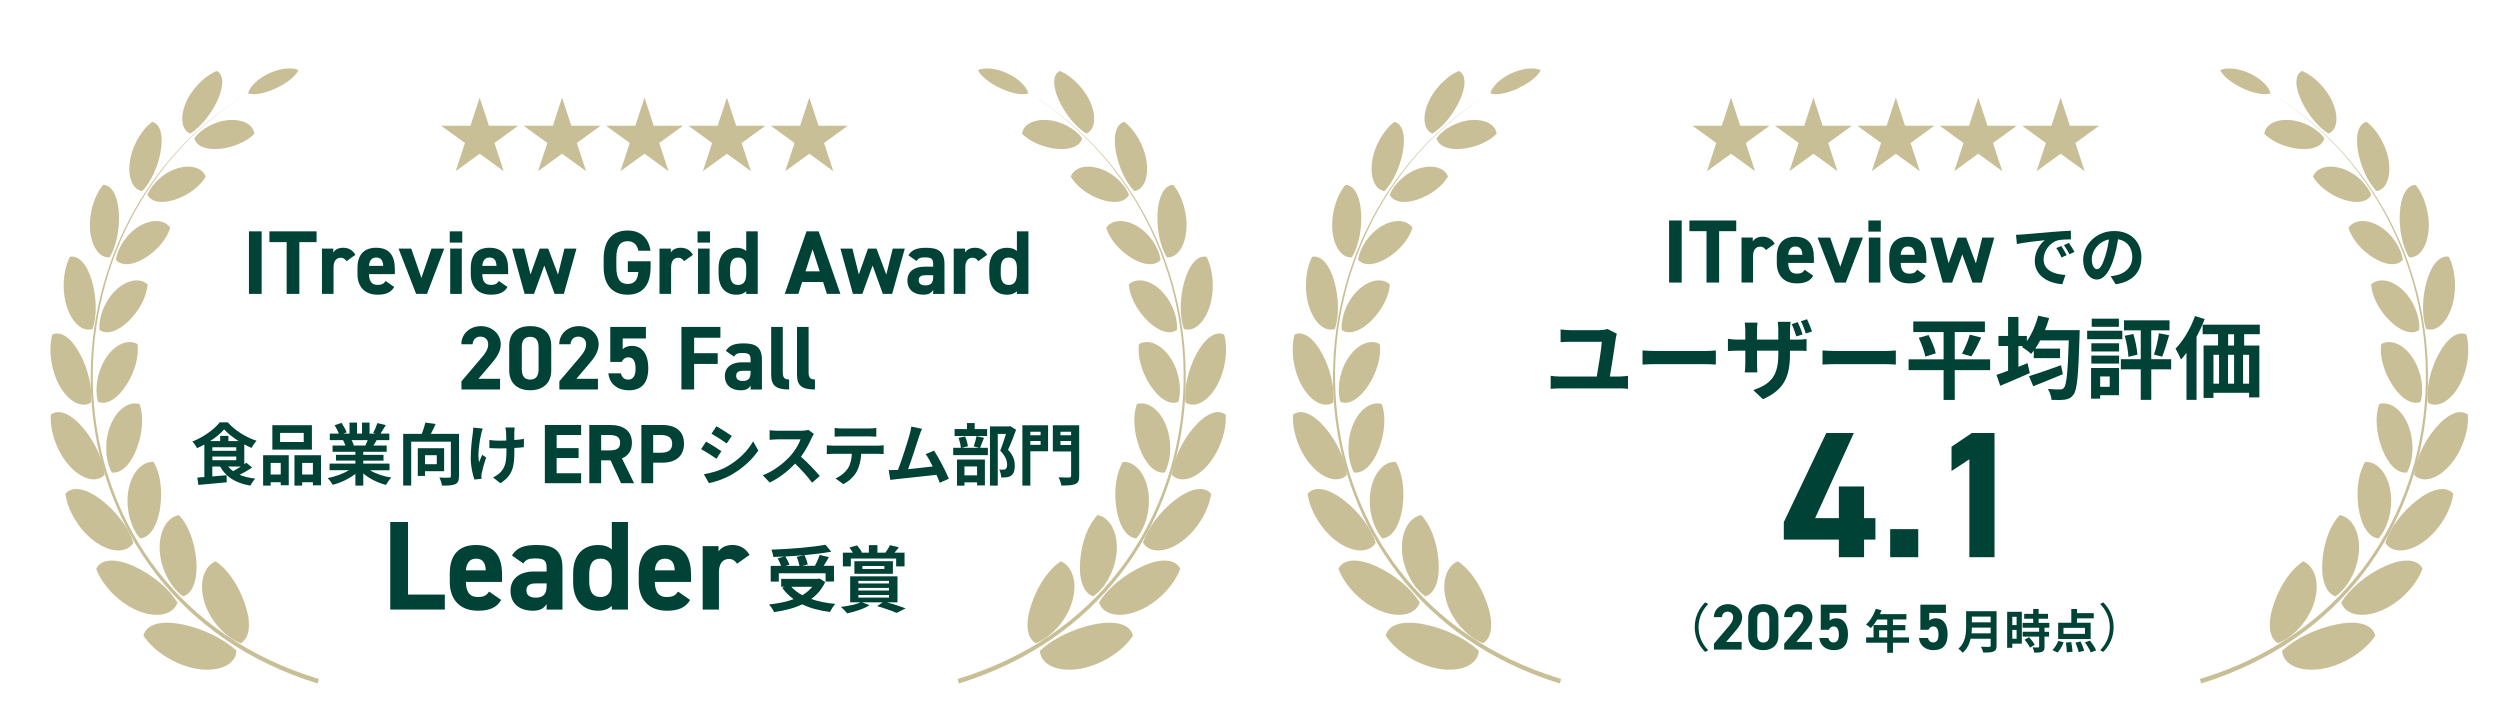<?xml version="1.0" encoding="UTF-8"?> <svg xmlns="http://www.w3.org/2000/svg" id="_レイヤー_1" data-name="レイヤー_1" version="1.1" viewBox="0 0 1000 291.01"><defs><style> .st0 { fill: #004336; } .st1 { fill: #c9bf97; } </style></defs><g><g><path class="st1" d="M81.48,239.84c1.98,7.88,8.47,15.08,14.86,17.46,3.96-2.43,4.09-8.89,1.48-16.22-2.62-7.33-6.91-13.54-11.58-16.55-4.09,1.66-6.74,7.43-4.76,15.31Z"></path><path class="st1" d="M63.85,219.24c.06,7.73,4.26,15.76,9.43,19.32,4.14-1.39,5.87-7.3,5.21-14.64-.65-7.34-3.22-14.06-6.89-17.88-4.14.66-7.81,5.46-7.75,13.19Z"></path><path class="st1" d="M51.5,195.37c-1.55,7.2.6,15.55,4.54,19.99,4.12-.36,7.06-5.43,8.05-12.4.99-6.96,0-13.82-2.67-18.19-4-.3-8.38,3.4-9.92,10.61Z"></path><path class="st1" d="M44.5,169.38c-2.86,6.38-2.55,14.61.18,19.61,3.91.59,7.72-3.44,10.07-9.72,2.35-6.27,2.76-12.94,1.1-17.64-3.69-1.16-8.49,1.36-11.36,7.74Z"></path><path class="st1" d="M42.91,142.41c-3.9,5.34-5.22,13.08-3.67,18.35,3.53,1.44,7.9-1.44,11.33-6.79,3.43-5.34,5.1-11.53,4.44-16.33-3.24-1.91-8.21-.57-12.11,4.77Z"></path><path class="st1" d="M46.8,115.62c-4.69,4.15-7.43,11.08-7.02,16.36,3.01,2.14,7.66.46,11.91-3.79,4.25-4.25,7.03-9.72,7.36-14.4-2.65-2.51-7.56-2.32-12.25,1.83Z"></path><path class="st1" d="M56.25,90.16c-5.24,2.87-9.21,8.74-9.91,13.77,2.37,2.69,7.03,2.17,11.87-.87,4.84-3.04,8.58-7.61,9.88-11.95-1.95-2.94-6.6-3.81-11.84-.94Z"></path><path class="st1" d="M71.33,67.22c-5.58,1.56-10.6,6.17-12.35,10.72,1.62,3.05,6.08,3.62,11.29,1.83,5.21-1.79,9.78-5.3,12.02-9.12-1.17-3.19-5.37-4.99-10.95-3.43Z"></path><path class="st1" d="M92.09,47.97c-5.73.26-11.61,3.48-14.36,7.35.79,3.21,4.84,4.75,10.24,4.21,5.39-.54,10.65-2.87,13.78-5.99-.31-3.25-3.92-5.82-9.65-5.56Z"></path></g><g><path class="st1" d="M72.96,249.76c8.26,1.7,16.46,5.7,21.65,10.52-.18,4.78-5.6,8.46-14.62,7.43-9.01-1.03-18.35-6.94-22.62-13.44,1.17-4.76,7.33-6.2,15.59-4.5Z"></path><path class="st1" d="M53.8,226.6c7.19,3.32,13.71,8.78,17.19,14.34-1.32,4.36-7.05,6.58-14.95,3.71-7.9-2.87-15.07-10.27-17.57-17.18,2.12-4.16,8.14-4.19,15.33-.87Z"></path><path class="st1" d="M40.6,200.03c6,4.64,10.85,11.14,12.79,17.03-2.2,3.74-7.94,4.52-14.59.15-6.65-4.36-11.74-12.74-12.66-19.68,2.83-3.4,8.46-2.15,14.46,2.5Z"></path><path class="st1" d="M33.37,171.32c4.7,5.63,7.91,12.76,8.48,18.65-2.83,2.97-8.32,2.4-13.62-3.11-5.3-5.51-8.39-14.38-7.91-21.01,3.31-2.54,8.36-.16,13.05,5.47Z"></path><path class="st1" d="M32.11,141.76c3.31,6.29,4.93,13.66,4.28,19.27-3.24,2.12-8.24.34-12.11-5.95-3.87-6.3-5.05-15.21-3.35-21.28,3.58-1.64,7.86,1.67,11.17,7.96Z"></path><path class="st1" d="M36.84,112.62c1.87,6.62,1.93,13.87.22,18.95-3.44,1.24-7.74-1.55-10.12-8.28-2.38-6.73-1.75-15.28,1.02-20.57,3.66-.75,7.02,3.28,8.89,9.9Z"></path><path class="st1" d="M47.55,85.15c.38,6.61-1.05,13.42-3.68,17.78-3.45.38-6.89-3.21-7.74-10.01-.85-6.81,1.47-14.64,5.15-18.98,3.58.1,5.88,4.6,6.27,11.21Z"></path><path class="st1" d="M64.26,60.6c-1.12,6.28-3.97,12.35-7.38,15.84-3.3-.42-5.73-4.55-5.03-11.1.7-6.55,4.6-13.34,9.03-16.61,3.34.87,4.5,5.59,3.38,11.87Z"></path><path class="st1" d="M86.97,40.22c-2.62,5.64-6.81,10.7-10.87,13.21-3.01-1.13-4.31-5.54-2.08-11.5,2.24-5.96,7.59-11.46,12.64-13.56,2.98,1.54,2.92,6.21.3,11.85Z"></path></g><path class="st1" d="M127.05,273.4C14.39,238.62,8.46,92.67,98.91,37.32,9.84,92.53,15.08,237.57,127.52,271.59c-.19.72-.28,1.09-.47,1.81Z"></path><path class="st1" d="M110.25,35.37c4.43-2.04,7.98-4.83,9.14-7.3-2.37-1.21-7.07-.9-11.74,1.25-4.66,2.15-7.81,5.46-8.42,8.03,2.44.83,6.6.07,11.02-1.97Z"></path></g><g><g><path class="st1" d="M429.1,239.84c-1.98,7.88-8.47,15.08-14.86,17.46-3.96-2.43-4.09-8.89-1.48-16.22s6.91-13.54,11.58-16.55c4.09,1.66,6.74,7.43,4.76,15.31Z"></path><path class="st1" d="M446.73,219.24c-.06,7.73-4.26,15.76-9.43,19.32-4.14-1.39-5.87-7.3-5.21-14.64.65-7.34,3.22-14.06,6.89-17.88,4.14.66,7.81,5.46,7.75,13.19Z"></path><path class="st1" d="M459.08,195.37c1.55,7.2-.6,15.55-4.54,19.99-4.12-.36-7.06-5.43-8.05-12.4-.99-6.96,0-13.82,2.67-18.19,4-.3,8.38,3.4,9.92,10.61Z"></path><path class="st1" d="M466.08,169.38c2.86,6.38,2.55,14.61-.18,19.61-3.91.59-7.72-3.44-10.07-9.72-2.35-6.27-2.76-12.94-1.1-17.64,3.69-1.16,8.49,1.36,11.36,7.74Z"></path><path class="st1" d="M467.67,142.41c3.9,5.34,5.22,13.08,3.67,18.35-3.53,1.44-7.9-1.44-11.33-6.79-3.43-5.34-5.1-11.53-4.44-16.33,3.24-1.91,8.21-.57,12.11,4.77Z"></path><path class="st1" d="M463.77,115.62c4.69,4.15,7.43,11.08,7.02,16.36-3.01,2.14-7.66.46-11.91-3.79-4.25-4.25-7.03-9.72-7.36-14.4,2.65-2.51,7.56-2.32,12.25,1.83Z"></path><path class="st1" d="M454.33,90.16c5.24,2.87,9.21,8.74,9.91,13.77-2.37,2.69-7.03,2.17-11.87-.87-4.84-3.04-8.58-7.61-9.88-11.95,1.95-2.94,6.6-3.81,11.84-.94Z"></path><path class="st1" d="M439.25,67.22c5.58,1.56,10.6,6.17,12.35,10.72-1.62,3.05-6.08,3.62-11.29,1.83-5.21-1.79-9.78-5.3-12.02-9.12,1.17-3.19,5.37-4.99,10.95-3.43Z"></path><path class="st1" d="M418.49,47.97c5.73.26,11.61,3.48,14.36,7.35-.79,3.21-4.84,4.75-10.24,4.21-5.39-.54-10.65-2.87-13.78-5.99.31-3.25,3.92-5.82,9.65-5.56Z"></path></g><g><path class="st1" d="M437.62,249.76c-8.26,1.7-16.46,5.7-21.65,10.52.18,4.78,5.6,8.46,14.62,7.43,9.01-1.03,18.35-6.94,22.62-13.44-1.17-4.76-7.33-6.2-15.59-4.5Z"></path><path class="st1" d="M456.78,226.6c-7.19,3.32-13.71,8.78-17.19,14.34,1.32,4.36,7.05,6.58,14.95,3.71,7.9-2.87,15.07-10.27,17.57-17.18-2.12-4.16-8.14-4.19-15.33-.87Z"></path><path class="st1" d="M469.98,200.03c-6,4.64-10.85,11.14-12.79,17.03,2.2,3.74,7.94,4.52,14.59.15,6.65-4.36,11.74-12.74,12.66-19.68-2.83-3.4-8.46-2.15-14.46,2.5Z"></path><path class="st1" d="M477.21,171.32c-4.7,5.63-7.91,12.76-8.48,18.65,2.83,2.97,8.32,2.4,13.62-3.11,5.3-5.51,8.39-14.38,7.91-21.01-3.31-2.54-8.36-.16-13.05,5.47Z"></path><path class="st1" d="M478.47,141.76c-3.31,6.29-4.93,13.66-4.28,19.27,3.24,2.12,8.24.34,12.11-5.95,3.87-6.3,5.05-15.21,3.35-21.28-3.58-1.64-7.86,1.67-11.17,7.96Z"></path><path class="st1" d="M473.74,112.62c-1.87,6.62-1.93,13.87-.22,18.95,3.44,1.24,7.74-1.55,10.12-8.28,2.38-6.73,1.75-15.28-1.02-20.57-3.66-.75-7.02,3.28-8.89,9.9Z"></path><path class="st1" d="M463.03,85.15c-.38,6.61,1.05,13.42,3.68,17.78,3.45.38,6.89-3.21,7.74-10.01.85-6.81-1.47-14.64-5.15-18.98-3.58.1-5.88,4.6-6.27,11.21Z"></path><path class="st1" d="M446.32,60.6c1.12,6.28,3.97,12.35,7.38,15.84,3.3-.42,5.73-4.55,5.03-11.1-.7-6.55-4.6-13.34-9.03-16.61-3.34.87-4.5,5.59-3.38,11.87Z"></path><path class="st1" d="M423.61,40.22c2.62,5.64,6.81,10.7,10.87,13.21,3.01-1.13,4.31-5.54,2.08-11.5-2.24-5.96-7.59-11.46-12.64-13.56-2.98,1.54-2.92,6.21-.3,11.85Z"></path></g><path class="st1" d="M383.53,273.4c112.66-34.79,118.6-180.73,28.14-236.09,89.06,55.21,83.83,200.25-28.61,234.28.19.72.28,1.09.47,1.81Z"></path><path class="st1" d="M400.33,35.37c-4.43-2.04-7.98-4.83-9.14-7.3,2.37-1.21,7.07-.9,11.74,1.25,4.66,2.15,7.81,5.46,8.42,8.03-2.44.83-6.6.07-11.02-1.97Z"></path></g><g><path class="st0" d="M104.66,117.56h-5.08v-25.02h5.08v25.02Z"></path><path class="st0" d="M126.63,92.54v4.31h-6.89v20.7h-5.08v-20.7h-6.89v-4.31h18.85Z"></path><path class="st0" d="M138.6,104.47c-.47-.69-1.12-1.38-2.28-1.38-1.74,0-2.9,1.27-2.9,3.81v10.66h-4.64v-18.13h4.53v1.52c.62-.91,1.81-1.85,3.95-1.85s3.81.94,4.89,2.83l-3.55,2.54Z"></path><path class="st0" d="M157.67,114.8c-1.27,2.21-3.37,3.08-6.63,3.08-5.44,0-8.05-3.52-8.05-8.19v-2.47c0-5.47,2.76-8.12,7.47-8.12,5.11,0,7.47,2.97,7.47,8.48v2.07h-10.33c.04,2.5.83,4.31,3.41,4.31,1.92,0,2.54-.58,3.23-1.56l3.44,2.39ZM147.59,106.35h5.69c-.11-2.36-1.05-3.34-2.79-3.34-1.85,0-2.72,1.27-2.9,3.34Z"></path><path class="st0" d="M177.69,99.43l-6.89,18.13h-4.35l-7.03-18.13h5.08l4.06,11.75,4.02-11.75h5.11Z"></path><path class="st0" d="M179.9,92.54h5v4.5h-5v-4.5ZM180.08,99.43h4.64v18.13h-4.64v-18.13Z"></path><path class="st0" d="M202.99,114.8c-1.27,2.21-3.37,3.08-6.63,3.08-5.44,0-8.05-3.52-8.05-8.19v-2.47c0-5.47,2.76-8.12,7.47-8.12,5.11,0,7.47,2.97,7.47,8.48v2.07h-10.33c.04,2.5.83,4.31,3.41,4.31,1.92,0,2.54-.58,3.23-1.56l3.44,2.39ZM192.91,106.35h5.69c-.11-2.36-1.05-3.34-2.79-3.34-1.85,0-2.72,1.27-2.9,3.34Z"></path><path class="st0" d="M213.62,117.56h-3.77l-5-18.13h4.79l2.57,10.37,3.66-10.37h3.41l3.92,10.41,2.57-10.41h4.82l-5.04,18.13h-3.73l-4.1-11.35-4.1,11.35Z"></path><path class="st0" d="M260.24,104.54v2.28c0,7.65-3.55,11.06-9.21,11.06s-9.57-3.41-9.57-11.06v-3.19c0-8.08,3.95-11.42,9.57-11.42,5.26,0,8.41,2.97,9.17,8.08h-4.86c-.44-2.28-1.78-3.81-4.31-3.81-2.94,0-4.5,1.99-4.5,6.78v3.55c0,4.79,1.56,6.78,4.5,6.78s4.02-1.78,4.31-4.79h-4.21v-4.28h9.1Z"></path><path class="st0" d="M273.62,104.47c-.47-.69-1.12-1.38-2.28-1.38-1.74,0-2.9,1.27-2.9,3.81v10.66h-4.64v-18.13h4.53v1.52c.62-.91,1.81-1.85,3.95-1.85s3.81.94,4.89,2.83l-3.55,2.54Z"></path><path class="st0" d="M279.02,92.54h5v4.5h-5v-4.5ZM279.21,99.43h4.64v18.13h-4.64v-18.13Z"></path><path class="st0" d="M298.49,92.54h4.6v25.02h-4.6v-1.05c-.94.87-2.17,1.38-3.88,1.38-4.75,0-7.18-3.37-7.18-8.19v-2.47c0-5.29,2.86-8.12,7.18-8.12,1.56,0,2.86.4,3.88,1.27v-7.83ZM298.49,109.4v-2.28c0-2.65-1.05-4.1-3.23-4.1-2.28,0-3.23,1.6-3.23,4.5v1.89c0,2.61.73,4.57,3.23,4.57s3.23-1.96,3.23-4.57Z"></path><path class="st0" d="M313.9,117.56l8.7-25.02h4.86l8.7,25.02h-5.4l-1.52-4.75h-8.38l-1.52,4.75h-5.44ZM322.21,108.53h5.66l-2.83-8.81-2.83,8.81Z"></path><path class="st0" d="M344.94,117.56h-3.77l-5-18.13h4.79l2.57,10.37,3.66-10.37h3.41l3.92,10.41,2.57-10.41h4.82l-5.04,18.13h-3.73l-4.1-11.35-4.1,11.35Z"></path><path class="st0" d="M369.67,106.68h3.59v-1.05c0-2.03-.62-2.68-3.23-2.68-1.78,0-2.65.25-3.41,1.45l-3.26-2.28c1.34-2.21,3.37-3.01,7.11-3.01,4.68,0,7.32,1.38,7.32,6.56v11.89h-4.53v-1.6c-.72,1.23-1.81,1.92-3.92,1.92-3.77,0-6.38-1.99-6.38-5.69s2.9-5.51,6.71-5.51ZM373.26,110.09h-3.04c-1.89,0-2.72.62-2.72,2.03s1.05,2.03,2.65,2.03c2.1,0,3.12-.91,3.12-3.37v-.69Z"></path><path class="st0" d="M391.31,104.47c-.47-.69-1.12-1.38-2.28-1.38-1.74,0-2.9,1.27-2.9,3.81v10.66h-4.64v-18.13h4.53v1.52c.62-.91,1.81-1.85,3.95-1.85s3.81.94,4.89,2.83l-3.55,2.54Z"></path><path class="st0" d="M406.76,92.54h4.6v25.02h-4.6v-1.05c-.94.87-2.18,1.38-3.88,1.38-4.75,0-7.18-3.37-7.18-8.19v-2.47c0-5.29,2.86-8.12,7.18-8.12,1.56,0,2.86.4,3.88,1.27v-7.83ZM406.76,109.4v-2.28c0-2.65-1.05-4.1-3.23-4.1-2.28,0-3.23,1.6-3.23,4.5v1.89c0,2.61.73,4.57,3.23,4.57s3.23-1.96,3.23-4.57Z"></path><path class="st0" d="M200.02,155.79h-15.44v-3.26l8.38-9.86c1.56-1.81,2.32-3.33,2.32-4.97,0-2.03-1.49-3.05-3.12-3.05s-2.97,1.05-3.12,3.05h-4.5c0-4.31,3.55-7.25,7.87-7.25s7.9,3.12,7.9,7.25c0,3.3-2.18,5.87-3.77,7.76l-5.15,6.05h8.63v4.28Z"></path><path class="st0" d="M220.5,148.14c0,5.62-3.92,7.98-8.41,7.98s-8.41-2.36-8.41-7.98v-9.72c0-5.87,3.92-7.98,8.41-7.98s8.41,2.1,8.41,7.94v9.75ZM212.09,134.73c-2.28,0-3.37,1.45-3.37,4.13v8.85c0,2.68,1.09,4.13,3.37,4.13s3.34-1.45,3.34-4.13v-8.85c0-2.68-1.09-4.13-3.34-4.13Z"></path><path class="st0" d="M239.18,155.79h-15.44v-3.26l8.38-9.86c1.56-1.81,2.32-3.33,2.32-4.97,0-2.03-1.49-3.05-3.12-3.05s-2.97,1.05-3.12,3.05h-4.5c0-4.31,3.55-7.25,7.87-7.25s7.9,3.12,7.9,7.25c0,3.3-2.18,5.87-3.77,7.76l-5.15,6.05h8.63v4.28Z"></path><path class="st0" d="M248.68,144.77h-4.57v-13.99h14.25v4.6h-9.28v4.28c.69-.65,1.81-1.31,3.7-1.31,3.84,0,6.53,2.94,6.53,8.92s-2.68,8.85-7.83,8.85c-4.21,0-7.72-2.36-8.12-6.78h5c.4,1.6,1.34,2.5,2.97,2.5,1.81,0,2.9-1.38,2.9-4.31s-.87-4.6-2.9-4.6c-1.31,0-2.1.73-2.65,1.85Z"></path><path class="st0" d="M288.16,130.78v4.31h-10.51v6.2h9.43v4.28h-9.43v10.22h-5.08v-25.02h15.59Z"></path><path class="st0" d="M296.65,144.92h3.59v-1.05c0-2.03-.62-2.68-3.23-2.68-1.78,0-2.65.25-3.41,1.45l-3.26-2.28c1.34-2.21,3.37-3.01,7.11-3.01,4.68,0,7.32,1.38,7.32,6.56v11.89h-4.53v-1.6c-.73,1.23-1.81,1.92-3.92,1.92-3.77,0-6.38-1.99-6.38-5.69s2.9-5.51,6.71-5.51ZM300.24,148.32h-3.05c-1.88,0-2.72.62-2.72,2.03s1.05,2.03,2.65,2.03c2.1,0,3.12-.91,3.12-3.37v-.69Z"></path><path class="st0" d="M308.47,130.78h4.64v18.16c0,1.96.58,2.86,2.54,2.86v3.99c-4.89,0-7.18-1.27-7.18-5.8v-19.22Z"></path><path class="st0" d="M318.8,130.78h4.64v18.16c0,1.96.58,2.86,2.54,2.86v3.99c-4.89,0-7.18-1.27-7.18-5.8v-19.22Z"></path><path class="st0" d="M100.86,187.01c-1.54,1.03-3.35,2.08-5.02,2.92,1.78.73,3.86,1.24,6.26,1.51-.65.67-1.51,1.94-1.92,2.81-5.88-.97-9.77-3.4-12.15-7.64h-3.1v3.97l5.72-.49.05,2.83c-3.99.4-8.23.78-11.34,1.05l-.43-2.94c.84-.05,1.78-.13,2.81-.22v-12.98c-.94.51-1.94,1-2.92,1.43-.4-.76-1.21-2-1.86-2.65,4.43-1.75,8.8-4.89,10.93-7.67h3.21c3.02,3.35,7.31,6.02,11.53,7.37-.76.78-1.48,1.92-2.02,2.86-.94-.41-1.92-.89-2.89-1.4v7.91c.3-.19.57-.4.81-.59l2.32,1.92ZM95.46,176.43c-2.29-1.43-4.4-3.1-5.8-4.67-1.32,1.54-3.32,3.19-5.59,4.67h4v-2.08h3.29v2.08h4.1ZM84.94,180.31h9.56v-1.4h-9.56v1.4ZM84.94,184.09h9.56v-1.48h-9.56v1.48ZM91.28,186.6c.54.7,1.19,1.3,1.94,1.86,1-.54,2.13-1.19,3.16-1.86h-5.1Z"></path><path class="st0" d="M105.24,182.09h10.26v12.01h-3.21v-1.21h-4.02v1.35h-3.02v-12.15ZM108.27,185.17v4.64h4.02v-4.64h-4.02ZM124.76,179.85h-15.82v-9.77h15.82v9.77ZM121.49,173.16h-9.45v3.64h9.45v-3.64ZM128.4,182.09v12.04h-3.24v-1.24h-4.29v1.35h-3.08v-12.15h10.61ZM125.16,189.81v-4.64h-4.29v4.64h4.29Z"></path><path class="st0" d="M147.98,188.09c2.29,1.4,5.43,2.46,8.56,2.94-.73.7-1.67,2.05-2.16,2.92-3.32-.84-6.59-2.46-9.07-4.56v4.86h-3.16v-4.7c-2.51,1.97-5.83,3.54-9.04,4.37-.46-.78-1.38-2.02-2.05-2.67,3.02-.62,6.21-1.75,8.53-3.16h-7.75v-2.65h10.31v-1.19h-7.77v-2.32h7.77v-1.21h-9.12v-2.51h5.13c-.22-.67-.57-1.48-.92-2.11l.32-.05h-5.64v-2.62h3.62c-.38-1.03-1.08-2.32-1.67-3.35l2.75-.94c.78,1.16,1.67,2.75,2.05,3.81l-1.32.49h2.46v-4.4h3v4.4h2v-4.4h3.02v4.4h2.4l-.97-.3c.65-1.11,1.32-2.73,1.7-3.91l3.37.81c-.76,1.24-1.48,2.46-2.11,3.4h3.51v2.62h-5.07c-.43.78-.86,1.51-1.27,2.16h5.29v2.51h-9.37v1.21h8.1v2.32h-8.1v1.19h10.5v2.65h-7.83ZM140.64,176.05c.38.7.73,1.51.92,2.08l-.46.08h5.05c.32-.65.65-1.43.94-2.16h-6.45Z"></path><path class="st0" d="M183.59,190.49c0,1.75-.38,2.67-1.51,3.19-1.13.51-2.86.57-5.29.57-.11-.92-.59-2.38-1.05-3.24,1.59.11,3.4.08,3.94.05.51,0,.67-.13.67-.62v-13.77h-15.87v17.55h-3.21v-20.68h7.45c.57-1.46,1.11-3.16,1.43-4.51l4.08.57c-.57,1.35-1.24,2.75-1.89,3.94h11.26v16.95ZM170.01,188.49v1.89h-2.89v-11.09h10.53v9.2h-7.64ZM170.01,182.09v3.59h4.7v-3.59h-4.7Z"></path><path class="st0" d="M192.48,173.5c-.64,2.85-1.54,8.23-.85,11.41.33-.79.79-2.03,1.23-2.98l1.59,1.03c-.74,2.21-1.44,4.8-1.74,6.26-.1.38-.15.95-.15,1.26,0,.26.03.69.05,1.05l-2.85.28c-.56-1.54-1.46-5.13-1.46-8.31,0-4.21.51-8.16.82-10.23.13-.72.15-1.59.18-2.23l3.8.38c-.23.62-.49,1.54-.62,2.08ZM205.72,172.73v3.28c1.44-.1,2.8-.26,3.85-.46l-.03,3.33c-1.03.13-2.36.23-3.8.31v1.08c0,6.05-.46,9.77-5.59,13.03l-2.95-2.33c.97-.44,2.26-1.26,2.98-2.05,1.98-2.05,2.39-4.33,2.39-8.67v-.92c-.97.03-1.92.05-2.87.05-1.1,0-2.69-.08-3.95-.13v-3.26c1.26.18,2.51.28,3.87.28.92,0,1.92-.03,2.9-.05-.03-1.44-.05-2.77-.1-3.46-.05-.64-.18-1.36-.28-1.77h3.72c-.08.56-.1,1.18-.13,1.74Z"></path><path class="st0" d="M232.45,169.99v4.02h-9.79v5.23h8.78v3.98h-8.78v6.08h9.79v3.98h-14.51v-23.29h14.51Z"></path><path class="st0" d="M248.42,193.28l-4.19-9.15h-3.78v9.15h-4.73v-23.29h8.34c5.37,0,8.71,2.4,8.71,7.12,0,3.14-1.45,5.2-3.98,6.24l4.83,9.92h-5.2ZM243.63,180.15c2.8,0,4.42-.61,4.42-3.04s-1.62-3.1-4.42-3.1h-3.17v6.14h3.17Z"></path><path class="st0" d="M261.28,185.08v8.2h-4.73v-23.29h8.34c5.37,0,8.71,2.46,8.71,7.46s-3.31,7.63-8.71,7.63h-3.61ZM264.21,181.09c3.27,0,4.66-1.15,4.66-3.65,0-2.23-1.38-3.44-4.66-3.44h-2.94v7.09h2.94Z"></path><path class="st0" d="M288.56,180.48l-1.97,3.02c-1.54-1.05-4.35-2.89-6.15-3.83l1.97-3c1.81.97,4.78,2.83,6.15,3.81ZM290.74,186.66c4.59-2.56,8.34-6.26,10.5-10.12l2.08,3.67c-2.51,3.73-6.32,7.15-10.74,9.69-2.75,1.57-6.61,2.92-9.02,3.35l-2.02-3.56c3.02-.51,6.26-1.4,9.2-3.02ZM292.71,174.37l-2.02,3c-1.51-1.05-4.32-2.89-6.1-3.89l1.97-2.97c1.78.97,4.75,2.89,6.15,3.86Z"></path><path class="st0" d="M324.62,175.27c-.92,2.11-2.43,4.99-4.24,7.42,2.67,2.32,5.94,5.78,7.53,7.72l-3.08,2.67c-1.75-2.43-4.26-5.18-6.8-7.64-2.86,3.02-6.45,5.83-10.15,7.58l-2.78-2.92c4.35-1.62,8.53-4.91,11.07-7.75,1.78-2.02,3.43-4.7,4.02-6.61h-9.15c-1.13,0-2.62.16-3.19.19v-3.83c.73.11,2.38.19,3.19.19h9.53c1.16,0,2.24-.16,2.78-.35l2.21,1.65c-.22.3-.7,1.13-.94,1.67Z"></path><path class="st0" d="M333.32,178.26h17.68c.57,0,1.75-.05,2.46-.16v3.51c-.67-.05-1.7-.08-2.46-.08h-6.51c-.16,2.78-.76,5.05-1.73,6.94-.94,1.86-3.02,3.97-5.43,5.18l-3.16-2.29c1.92-.73,3.81-2.29,4.89-3.86,1.11-1.67,1.57-3.7,1.67-5.97h-7.42c-.81,0-1.84.05-2.59.11v-3.54c.81.08,1.75.16,2.59.16ZM336.75,171.38h10.85c.92,0,2-.05,2.92-.19v3.48c-.92-.05-1.97-.11-2.92-.11h-10.82c-.94,0-2.08.05-2.92.11v-3.48c.89.14,2,.19,2.89.19Z"></path><path class="st0" d="M367.64,174.54c-.86,2.65-3.05,9.5-4.4,13.12,3.29-.32,7.13-.76,9.85-1.08-.94-1.94-1.94-3.75-2.83-4.94l3.37-1.38c1.92,2.92,4.67,8.21,5.91,11.23l-3.64,1.62c-.35-.92-.78-2.02-1.3-3.19-4.37.51-12.55,1.38-15.95,1.73-.67.08-1.67.22-2.54.32l-.62-3.94c.92,0,2.08,0,2.97-.03.22,0,.49-.03.73-.03,1.57-3.99,3.89-11.39,4.67-14.2.38-1.38.54-2.21.65-3.13l4.29.89c-.35.81-.76,1.81-1.16,3Z"></path><path class="st0" d="M393.61,175.13c-.57,1.48-1.13,2.94-1.59,4h3.13v2.92h-13.87v-2.92h3.08c-.08-1.08-.49-2.75-.94-4l2.62-.54c.57,1.21,1,2.83,1.11,3.94l-2.54.59h7.07l-2.19-.57c.4-1.13.89-2.83,1.11-4.08l3.02.65ZM394.85,174.4h-13.01v-2.78h4.94v-2.4h3.1v2.4h4.97v2.78ZM382.81,183.8h11.15v10.37h-3.13v-1.24h-5.05v1.35h-2.97v-10.47ZM385.78,186.58v3.56h5.05v-3.56h-5.05ZM406.43,171.92c-.94,2.59-2.13,5.7-3.21,7.99,2.29,2.43,2.7,4.53,2.7,6.32,0,1.97-.43,3.29-1.46,4.02-.51.35-1.16.57-1.84.67-.62.08-1.4.08-2.16.05,0-.86-.27-2.24-.78-3.13.59.03,1.11.05,1.51.03.38,0,.73-.08,1-.22.49-.3.65-.92.65-1.84,0-1.46-.59-3.4-2.75-5.51.78-1.92,1.65-4.67,2.29-6.72h-3.27v20.65h-3.13v-23.67h7.61l.49-.11,2.35,1.46Z"></path><path class="st0" d="M419.24,180.5h-7.1v13.74h-3.19v-24.13h10.28v10.39ZM412.14,172.7v1.4h4.1v-1.4h-4.1ZM416.24,177.94v-1.54h-4.1v1.54h4.1ZM431.68,190.35c0,1.84-.38,2.78-1.57,3.27-1.16.54-2.94.59-5.56.59-.14-.92-.65-2.43-1.13-3.29,1.7.11,3.7.08,4.26.08s.76-.19.76-.7v-9.72h-7.31v-10.47h10.55v20.24ZM424.18,172.7v1.4h4.26v-1.4h-4.26ZM428.44,177.99v-1.59h-4.26v1.59h4.26Z"></path><path class="st0" d="M163.21,237.83h14.72v5.99h-21.83v-35.03h7.11v29.04Z"></path><path class="st0" d="M200.47,239.97c-1.78,3.1-4.72,4.32-9.29,4.32-7.61,0-11.27-4.92-11.27-11.47v-3.45c0-7.67,3.86-11.37,10.46-11.37,7.16,0,10.46,4.16,10.46,11.88v2.89h-14.47c.05,3.5,1.17,6.04,4.77,6.04,2.69,0,3.55-.81,4.52-2.18l4.82,3.35ZM186.35,228.14h7.97c-.15-3.3-1.47-4.67-3.91-4.67-2.59,0-3.81,1.78-4.06,4.67Z"></path><path class="st0" d="M213.61,228.6h5.03v-1.47c0-2.84-.86-3.76-4.52-3.76-2.49,0-3.71.35-4.77,2.03l-4.57-3.2c1.88-3.1,4.72-4.21,9.95-4.21,6.55,0,10.25,1.93,10.25,9.19v16.65h-6.35v-2.23c-1.02,1.73-2.54,2.69-5.48,2.69-5.28,0-8.94-2.79-8.94-7.97s4.06-7.72,9.39-7.72ZM218.64,233.37h-4.26c-2.64,0-3.81.86-3.81,2.84s1.47,2.84,3.71,2.84c2.94,0,4.37-1.27,4.37-4.72v-.96Z"></path><path class="st0" d="M244.73,208.8h6.45v35.03h-6.45v-1.47c-1.32,1.22-3.05,1.93-5.43,1.93-6.65,0-10.05-4.72-10.05-11.47v-3.45c0-7.41,4.01-11.37,10.05-11.37,2.18,0,4.01.56,5.43,1.78v-10.97ZM244.73,232.4v-3.2c0-3.71-1.47-5.74-4.52-5.74-3.2,0-4.52,2.23-4.52,6.29v2.64c0,3.66,1.02,6.4,4.52,6.4s4.52-2.74,4.52-6.4Z"></path><path class="st0" d="M276.05,239.97c-1.78,3.1-4.72,4.32-9.29,4.32-7.61,0-11.27-4.92-11.27-11.47v-3.45c0-7.67,3.86-11.37,10.46-11.37,7.16,0,10.46,4.16,10.46,11.88v2.89h-14.47c.05,3.5,1.17,6.04,4.77,6.04,2.69,0,3.55-.81,4.52-2.18l4.82,3.35ZM261.93,228.14h7.97c-.15-3.3-1.47-4.67-3.91-4.67-2.59,0-3.81,1.78-4.06,4.67Z"></path><path class="st0" d="M294.83,225.5c-.66-.96-1.57-1.93-3.2-1.93-2.44,0-4.06,1.78-4.06,5.33v14.93h-6.5v-25.38h6.35v2.13c.86-1.27,2.54-2.59,5.53-2.59s5.33,1.32,6.85,3.96l-4.98,3.55Z"></path><path class="st0" d="M330.07,232.83c-1.31,2.84-3.22,5.05-5.57,6.76,2.78.99,6.03,1.65,9.6,1.97-.73.78-1.65,2.29-2.12,3.22-4.21-.52-7.95-1.51-11.08-3.05-3.34,1.6-7.19,2.55-11.28,3.1-.35-.81-1.31-2.35-2.03-3.05,3.63-.38,6.99-1.04,9.86-2.12-1.77-1.25-3.31-2.78-4.58-4.55l.96-.41h-1.36v-3.16h14.65l.64-.15,2.32,1.42ZM311.5,232.63h-3.22v-6.29h4.15c-.29-.9-.84-2.06-1.36-2.99l2.58-.73c-1.45.09-2.93.15-4.32.17-.06-.87-.46-2.18-.78-2.93,7.63-.26,16.36-.96,21.64-1.97l2.32,2.78c-3.13.58-6.88,1.04-10.73,1.39.58,1.16,1.13,2.7,1.31,3.74l-2.15.52h5.05c.7-1.33,1.45-3.05,1.89-4.35l3.68.87c-.67,1.22-1.42,2.41-2.09,3.48h4.12v6.29h-3.36v-3.31h-18.71v3.31ZM321.57,222.07c-2.44.23-4.96.41-7.43.52.67,1.07,1.33,2.38,1.62,3.31l-1.51.44h5.54c-.17-1.02-.61-2.47-1.1-3.6l2.87-.67ZM316.52,234.72c1.19,1.31,2.67,2.41,4.41,3.37,1.54-.93,2.9-2.03,3.94-3.37h-8.35Z"></path><path class="st0" d="M354.75,240.93c2.73.75,5.69,1.71,7.51,2.41l-3.6,1.83c-1.74-.75-4.79-1.86-7.8-2.73l2.23-1.51h-8.3l3.02,1.13c-2.2,1.51-5.89,2.61-8.91,3.28-.58-.73-1.83-2-2.55-2.58,2.87-.35,6.09-.99,7.89-1.83h-4.18v-10.41h18.94v10.41h-4.26ZM340.34,226.57h-3.19v-5.51h4c-.41-.7-.93-1.45-1.39-2.06l3.07-.84c.75.84,1.54,2,1.94,2.78l-.35.12h3.13v-3.02h3.42v3.02h3.19c.64-.87,1.42-2.09,1.83-2.99l3.54.84c-.58.81-1.19,1.54-1.74,2.15h4.03v5.51h-3.36v-3.16h-18.13v3.16ZM341.76,229.53v-5.05h15.4v5.05h-15.4ZM343.35,233.38h12.24v-1.02h-12.24v1.02ZM343.35,236.2h12.24v-1.02h-12.24v1.02ZM343.35,239.04h12.24v-1.04h-12.24v1.04ZM344.95,227.61h8.79v-1.22h-8.79v1.22Z"></path></g><g><g><path class="st1" d="M578.38,239.84c1.98,7.88,8.47,15.08,14.86,17.46,3.96-2.43,4.09-8.89,1.48-16.22-2.62-7.33-6.91-13.54-11.58-16.55-4.09,1.66-6.74,7.43-4.76,15.31Z"></path><path class="st1" d="M560.75,219.24c.06,7.73,4.26,15.76,9.43,19.32,4.14-1.39,5.87-7.3,5.21-14.64-.65-7.34-3.22-14.06-6.89-17.88-4.14.66-7.81,5.46-7.75,13.19Z"></path><path class="st1" d="M548.4,195.37c-1.55,7.2.6,15.55,4.54,19.99,4.12-.36,7.06-5.43,8.05-12.4.99-6.96,0-13.82-2.67-18.19-4-.3-8.38,3.4-9.92,10.61Z"></path><path class="st1" d="M541.4,169.38c-2.86,6.38-2.55,14.61.18,19.61,3.91.59,7.72-3.44,10.07-9.72,2.35-6.27,2.76-12.94,1.1-17.64-3.69-1.16-8.49,1.36-11.36,7.74Z"></path><path class="st1" d="M539.81,142.41c-3.9,5.34-5.22,13.08-3.67,18.35,3.53,1.44,7.9-1.44,11.33-6.79,3.43-5.34,5.1-11.53,4.44-16.33-3.24-1.91-8.21-.57-12.11,4.77Z"></path><path class="st1" d="M543.71,115.62c-4.69,4.15-7.43,11.08-7.02,16.36,3.01,2.14,7.66.46,11.91-3.79,4.25-4.25,7.03-9.72,7.36-14.4-2.65-2.51-7.56-2.32-12.25,1.83Z"></path><path class="st1" d="M553.16,90.16c-5.24,2.87-9.21,8.74-9.91,13.77,2.37,2.69,7.03,2.17,11.87-.87,4.84-3.04,8.58-7.61,9.88-11.95-1.95-2.94-6.6-3.81-11.84-.94Z"></path><path class="st1" d="M568.23,67.22c-5.58,1.56-10.6,6.17-12.35,10.72,1.62,3.05,6.08,3.62,11.29,1.83,5.21-1.79,9.78-5.3,12.02-9.12-1.17-3.19-5.37-4.99-10.95-3.43Z"></path><path class="st1" d="M588.99,47.97c-5.73.26-11.61,3.48-14.36,7.35.79,3.21,4.84,4.75,10.24,4.21,5.39-.54,10.65-2.87,13.78-5.99-.31-3.25-3.92-5.82-9.65-5.56Z"></path></g><g><path class="st1" d="M569.86,249.76c8.26,1.7,16.46,5.7,21.65,10.52-.18,4.78-5.6,8.46-14.62,7.43-9.01-1.03-18.35-6.94-22.62-13.44,1.17-4.76,7.33-6.2,15.59-4.5Z"></path><path class="st1" d="M550.7,226.6c7.19,3.32,13.71,8.78,17.19,14.34-1.32,4.36-7.05,6.58-14.95,3.71-7.9-2.87-15.07-10.27-17.57-17.18,2.12-4.16,8.14-4.19,15.33-.87Z"></path><path class="st1" d="M537.5,200.03c6,4.64,10.85,11.14,12.79,17.03-2.2,3.74-7.94,4.52-14.59.15-6.65-4.36-11.74-12.74-12.66-19.68,2.83-3.4,8.46-2.15,14.46,2.5Z"></path><path class="st1" d="M530.27,171.32c4.7,5.63,7.91,12.76,8.48,18.65-2.83,2.97-8.32,2.4-13.62-3.11-5.3-5.51-8.39-14.38-7.91-21.01,3.31-2.54,8.36-.16,13.05,5.47Z"></path><path class="st1" d="M529.02,141.76c3.31,6.29,4.93,13.66,4.28,19.27-3.24,2.12-8.24.34-12.11-5.95-3.87-6.3-5.05-15.21-3.35-21.28,3.58-1.64,7.86,1.67,11.17,7.96Z"></path><path class="st1" d="M533.74,112.62c1.87,6.62,1.93,13.87.22,18.95-3.44,1.24-7.74-1.55-10.12-8.28-2.38-6.73-1.75-15.28,1.02-20.57,3.66-.75,7.02,3.28,8.89,9.9Z"></path><path class="st1" d="M544.45,85.15c.38,6.61-1.05,13.42-3.68,17.78-3.45.38-6.89-3.21-7.74-10.01-.85-6.81,1.47-14.64,5.15-18.98,3.58.1,5.88,4.6,6.27,11.21Z"></path><path class="st1" d="M561.16,60.6c-1.12,6.28-3.97,12.35-7.38,15.84-3.3-.42-5.73-4.55-5.03-11.1.7-6.55,4.6-13.34,9.03-16.61,3.34.87,4.5,5.59,3.38,11.87Z"></path><path class="st1" d="M583.87,40.22c-2.62,5.64-6.81,10.7-10.87,13.21-3.01-1.13-4.31-5.54-2.08-11.5,2.24-5.96,7.59-11.46,12.64-13.56,2.98,1.54,2.92,6.21.3,11.85Z"></path></g><path class="st1" d="M623.96,273.4c-112.66-34.79-118.6-180.73-28.14-236.09-89.06,55.21-83.83,200.25,28.61,234.28-.19.72-.28,1.09-.47,1.81Z"></path><path class="st1" d="M607.15,35.37c4.43-2.04,7.98-4.83,9.14-7.3-2.37-1.21-7.07-.9-11.74,1.25-4.66,2.15-7.81,5.46-8.42,8.03,2.44.83,6.6.07,11.02-1.97Z"></path></g><g><g><path class="st1" d="M926.01,239.84c-1.98,7.88-8.47,15.08-14.86,17.46-3.96-2.43-4.09-8.89-1.48-16.22,2.62-7.33,6.91-13.54,11.58-16.55,4.09,1.66,6.74,7.43,4.76,15.31Z"></path><path class="st1" d="M943.63,219.24c-.06,7.73-4.26,15.76-9.43,19.32-4.14-1.39-5.87-7.3-5.21-14.64.65-7.34,3.22-14.06,6.89-17.88,4.14.66,7.81,5.46,7.75,13.19Z"></path><path class="st1" d="M955.98,195.37c1.55,7.2-.6,15.55-4.54,19.99-4.12-.36-7.06-5.43-8.05-12.4-.99-6.96,0-13.82,2.67-18.19,4-.3,8.38,3.4,9.92,10.61Z"></path><path class="st1" d="M962.99,169.38c2.86,6.38,2.55,14.61-.18,19.61-3.91.59-7.72-3.44-10.07-9.72-2.35-6.27-2.76-12.94-1.1-17.64,3.69-1.16,8.49,1.36,11.36,7.74Z"></path><path class="st1" d="M964.57,142.41c3.9,5.34,5.22,13.08,3.67,18.35-3.53,1.44-7.9-1.44-11.33-6.79-3.43-5.34-5.1-11.53-4.44-16.33,3.24-1.91,8.21-.57,12.11,4.77Z"></path><path class="st1" d="M960.68,115.62c4.69,4.15,7.43,11.08,7.02,16.36-3.01,2.14-7.66.46-11.91-3.79-4.25-4.25-7.03-9.72-7.36-14.4,2.65-2.51,7.56-2.32,12.25,1.83Z"></path><path class="st1" d="M951.23,90.16c5.24,2.87,9.21,8.74,9.91,13.77-2.37,2.69-7.03,2.17-11.87-.87-4.84-3.04-8.58-7.61-9.88-11.95,1.95-2.94,6.6-3.81,11.84-.94Z"></path><path class="st1" d="M936.16,67.22c5.58,1.56,10.6,6.17,12.35,10.72-1.62,3.05-6.08,3.62-11.29,1.83-5.21-1.79-9.78-5.3-12.02-9.12,1.17-3.19,5.37-4.99,10.95-3.43Z"></path><path class="st1" d="M915.39,47.97c5.73.26,11.61,3.48,14.36,7.35-.79,3.21-4.84,4.75-10.24,4.21-5.39-.54-10.65-2.87-13.78-5.99.31-3.25,3.92-5.82,9.65-5.56Z"></path></g><g><path class="st1" d="M934.53,249.76c-8.26,1.7-16.46,5.7-21.65,10.52.18,4.78,5.6,8.46,14.62,7.43,9.01-1.03,18.35-6.94,22.62-13.44-1.17-4.76-7.33-6.2-15.59-4.5Z"></path><path class="st1" d="M953.69,226.6c-7.19,3.32-13.71,8.78-17.19,14.34,1.32,4.36,7.05,6.58,14.95,3.71,7.9-2.87,15.07-10.27,17.57-17.18-2.12-4.16-8.14-4.19-15.33-.87Z"></path><path class="st1" d="M966.88,200.03c-6,4.64-10.85,11.14-12.79,17.03,2.2,3.74,7.94,4.52,14.59.15,6.65-4.36,11.74-12.74,12.66-19.68-2.83-3.4-8.46-2.15-14.46,2.5Z"></path><path class="st1" d="M974.12,171.32c-4.7,5.63-7.91,12.76-8.48,18.65,2.83,2.97,8.32,2.4,13.62-3.11,5.3-5.51,8.39-14.38,7.91-21.01-3.31-2.54-8.36-.16-13.05,5.47Z"></path><path class="st1" d="M975.37,141.76c-3.31,6.29-4.93,13.66-4.28,19.27,3.24,2.12,8.24.34,12.11-5.95,3.87-6.3,5.05-15.21,3.35-21.28-3.58-1.64-7.86,1.67-11.17,7.96Z"></path><path class="st1" d="M970.65,112.62c-1.87,6.62-1.93,13.87-.22,18.95,3.44,1.24,7.74-1.55,10.12-8.28,2.38-6.73,1.75-15.28-1.02-20.57-3.66-.75-7.02,3.28-8.89,9.9Z"></path><path class="st1" d="M959.93,85.15c-.38,6.61,1.05,13.42,3.68,17.78,3.45.38,6.89-3.21,7.74-10.01.85-6.81-1.47-14.64-5.15-18.98-3.58.1-5.88,4.6-6.27,11.21Z"></path><path class="st1" d="M943.22,60.6c1.12,6.28,3.97,12.35,7.38,15.84,3.3-.42,5.73-4.55,5.03-11.1-.7-6.55-4.6-13.34-9.03-16.61-3.34.87-4.5,5.59-3.38,11.87Z"></path><path class="st1" d="M920.51,40.22c2.62,5.64,6.81,10.7,10.87,13.21,3.01-1.13,4.31-5.54,2.08-11.5-2.24-5.96-7.59-11.46-12.64-13.56-2.98,1.54-2.92,6.21-.3,11.85Z"></path></g><path class="st1" d="M880.43,273.4c112.66-34.79,118.6-180.73,28.14-236.09,89.06,55.21,83.83,200.25-28.61,234.28.19.72.28,1.09.47,1.81Z"></path><path class="st1" d="M897.23,35.37c-4.43-2.04-7.98-4.83-9.14-7.3,2.37-1.21,7.07-.9,11.74,1.25,4.66,2.15,7.81,5.46,8.42,8.03-2.44.83-6.6.07-11.02-1.97Z"></path></g><g><path class="st0" d="M672.68,113.03h-5.04v-24.84h5.04v24.84Z"></path><path class="st0" d="M694.49,88.19v4.28h-6.84v20.55h-5.04v-20.55h-6.84v-4.28h18.72Z"></path><path class="st0" d="M706.37,100.03c-.47-.68-1.12-1.37-2.27-1.37-1.73,0-2.88,1.26-2.88,3.78v10.58h-4.61v-18h4.5v1.51c.61-.9,1.8-1.84,3.92-1.84s3.78.94,4.86,2.81l-3.53,2.52Z"></path><path class="st0" d="M725.3,110.29c-1.26,2.2-3.35,3.06-6.59,3.06-5.4,0-7.99-3.49-7.99-8.13v-2.45c0-5.44,2.74-8.06,7.42-8.06,5.08,0,7.42,2.95,7.42,8.42v2.05h-10.26c.04,2.48.83,4.28,3.38,4.28,1.91,0,2.52-.58,3.2-1.55l3.42,2.38ZM715.29,101.91h5.65c-.11-2.34-1.04-3.31-2.77-3.31-1.84,0-2.7,1.26-2.88,3.31Z"></path><path class="st0" d="M745.17,95.03l-6.84,18h-4.32l-6.98-18h5.04l4.03,11.66,4-11.66h5.08Z"></path><path class="st0" d="M747.36,88.19h4.97v4.46h-4.97v-4.46ZM747.54,95.03h4.61v18h-4.61v-18Z"></path><path class="st0" d="M770.29,110.29c-1.26,2.2-3.35,3.06-6.59,3.06-5.4,0-7.99-3.49-7.99-8.13v-2.45c0-5.44,2.74-8.06,7.42-8.06,5.08,0,7.42,2.95,7.42,8.42v2.05h-10.26c.04,2.48.83,4.28,3.38,4.28,1.91,0,2.52-.58,3.2-1.55l3.42,2.38ZM760.28,101.91h5.65c-.11-2.34-1.04-3.31-2.77-3.31-1.84,0-2.7,1.26-2.88,3.31Z"></path><path class="st0" d="M780.84,113.03h-3.74l-4.97-18h4.75l2.56,10.29,3.64-10.29h3.38l3.89,10.33,2.56-10.33h4.79l-5,18h-3.71l-4.07-11.27-4.07,11.27Z"></path><path class="st0" d="M809.04,93.78c2.27-.19,6.72-.59,11.66-1,2.78-.24,5.72-.4,7.64-.49l.03,3.46c-1.46.03-3.78.03-5.21.38-3.27.86-5.72,4.35-5.72,7.56,0,4.45,4.16,6.05,8.75,6.29l-1.27,3.7c-5.67-.38-11.01-3.4-11.01-9.26,0-3.89,2.19-6.96,4.02-8.34-2.54.27-8.04.86-11.17,1.54l-.35-3.7c1.08-.03,2.13-.08,2.65-.13ZM826.67,102.07l-2.05.92c-.67-1.48-1.24-2.54-2.11-3.75l2-.84c.67.97,1.65,2.62,2.16,3.67ZM829.8,100.75l-2.02.97c-.73-1.46-1.35-2.46-2.21-3.64l1.97-.92c.67.94,1.7,2.54,2.27,3.59Z"></path><path class="st0" d="M846.27,113.7l-2.02-3.21c1.03-.11,1.78-.27,2.51-.43,3.46-.81,6.15-3.29,6.15-7.23,0-3.73-2.02-6.51-5.67-7.13-.38,2.29-.84,4.78-1.62,7.31-1.62,5.45-3.94,8.8-6.88,8.8s-5.48-3.29-5.48-7.85c0-6.24,5.4-11.55,12.39-11.55s10.91,4.64,10.91,10.53-3.48,9.72-10.28,10.77ZM838.85,107.66c1.13,0,2.19-1.7,3.29-5.34.62-2,1.13-4.29,1.43-6.53-4.45.92-6.86,4.86-6.86,7.83,0,2.73,1.08,4.05,2.13,4.05Z"></path><path class="st0" d="M646.36,135.1c-.43,3.28-1.73,11.48-2.41,15.51h3.89c1.26,0,2.41-.18,3.35-.29v5.22c-1.01-.14-2.52-.18-3.35-.18h-24.01c-1.08,0-2.34.07-3.56.18v-5.22c1.15.18,2.45.29,3.56.29h14.87c.68-3.92,1.94-11.55,2.02-13.89h-12.42c-1.44,0-2.77.04-4.07.14v-5.08c1.15.14,2.81.29,4.03.29h11.37c.94,0,2.74-.22,3.35-.47l3.74,1.87c-.14.5-.32,1.33-.36,1.62Z"></path><path class="st0" d="M662.8,140.4h19.33c1.69,0,3.28-.14,4.21-.22v5.65c-.86-.04-2.7-.18-4.21-.18h-19.33c-2.05,0-4.46.07-5.79.18v-5.65c1.3.11,3.92.22,5.79.22Z"></path><path class="st0" d="M705.17,159.69l-3.85-3.64c6.95-2.45,10.01-5.54,10.01-14.4v-1.37h-8.53v4.9c0,1.62.11,3.06.14,3.78h-5.04c.11-.72.22-2.16.22-3.78v-4.9h-3.06c-1.8,0-3.1.11-3.89.14v-4.9c.65.11,2.09.32,3.89.32h3.06v-3.56c0-1.04-.11-2.12-.22-3.24h5.11c-.07.68-.22,1.84-.22,3.28v3.53h8.53v-3.78c0-1.44-.11-2.63-.22-3.35h5.15c-.11.76-.25,1.91-.25,3.35v3.78h2.66c1.91,0,2.99-.07,3.96-.25v4.79c-.79-.07-2.05-.11-3.92-.11h-2.7v1.19c0,8.93-2.12,14.36-10.83,18.21ZM721.01,133.77l-2.48.79c-.5-1.51-1.15-3.49-1.83-4.93l2.41-.79c.68,1.44,1.51,3.53,1.91,4.93ZM724.79,132.59l-2.48.79c-.5-1.55-1.19-3.49-1.94-4.9l2.45-.79c.68,1.44,1.51,3.53,1.98,4.9Z"></path><path class="st0" d="M734.79,140.4h19.33c1.69,0,3.28-.14,4.21-.22v5.65c-.86-.04-2.7-.18-4.21-.18h-19.33c-2.05,0-4.46.07-5.79.18v-5.65c1.3.11,3.92.22,5.79.22Z"></path><path class="st0" d="M796.05,148.06h-14.15v11.91h-4.46v-11.91h-14v-4.32h14v-10.91h-12.13v-4.25h28.65v4.25h-12.06v10.91h14.15v4.32ZM771.43,133.99c1.19,2.3,2.48,5.33,2.88,7.34l-4.18,1.3c-.36-1.94-1.48-5.08-2.63-7.49l3.92-1.15ZM784.79,141.48c1.15-2.09,2.45-5.26,3.13-7.6l4.57,1.15c-1.3,2.77-2.74,5.69-3.96,7.52l-3.74-1.08Z"></path><path class="st0" d="M831.87,132.08s-.04,1.48-.04,2.05c-.47,16.02-.97,21.78-2.41,23.69-.97,1.37-1.91,1.76-3.38,2.02-1.3.22-3.38.18-5.44.11-.07-1.26-.65-3.1-1.44-4.36,2.09.18,4,.18,4.93.18.61,0,1.04-.11,1.48-.65,1.04-1.12,1.55-6.33,1.94-18.97h-11.41c-.65,1.19-1.3,2.27-1.98,3.28h9.9v3.82h-10.51v-2.99c-.36.47-.68.9-1.04,1.3-.79-.76-2.63-2.12-3.67-2.74l.4-.4h-1.84v8.31c1.22-.5,2.45-.97,3.64-1.48l.94,3.96c-4.03,1.8-8.42,3.67-11.84,5.11l-1.51-4.36c1.3-.43,2.92-1.01,4.64-1.66v-9.9h-3.85v-4.03h3.85v-7.59h4.14v7.59h3.38v2.09c1.98-2.81,3.56-6.48,4.54-10.19l4.36.97c-.47,1.66-1.01,3.28-1.66,4.82h13.89ZM825.14,149.68c-4.03,1.69-8.42,3.46-11.84,4.82l-1.69-4.03c3.17-.97,8.13-2.7,12.81-4.39l.72,3.6Z"></path><path class="st0" d="M848.93,135.68h-14.07v-3.38h14.07v3.38ZM847.59,158.07h-7.52v1.4h-3.64v-12.27h11.16v10.87ZM836.54,137.3h11.09v3.28h-11.09v-3.28ZM836.54,142.23h11.09v3.2h-11.09v-3.2ZM847.56,130.71h-10.87v-3.24h10.87v3.24ZM840.07,150.58v4.14h3.82v-4.14h-3.82ZM868.47,147.74h-7.96v12.2h-4.21v-12.2h-7.96v-4.07h7.96v-11.55h-6.7v-4h18.21v4h-7.31v11.55h7.96v4.07ZM853.35,133.59c.79,2.66,1.48,6.05,1.62,8.28l-3.6.86c-.11-2.27-.72-5.72-1.48-8.42l3.46-.72ZM861.6,141.84c.79-2.3,1.62-5.94,1.98-8.53l4.07.79c-.9,3.02-1.87,6.41-2.77,8.57l-3.28-.83Z"></path><path class="st0" d="M881.86,127.65c-.9,2.38-2.02,4.79-3.24,7.09v25.2h-4.03v-18.79c-.72.97-1.44,1.87-2.2,2.66-.4-1.01-1.51-3.28-2.2-4.32,3.1-3.13,6.05-8.1,7.81-13.07l3.85,1.22ZM897.66,133.7v4.5h6.08v20.77h-4.1v-1.84h-14.25v2.05h-3.96v-20.99h5.79v-4.5h-6.16v-3.82h22.86v3.82h-6.26ZM885.39,153.46h2.23v-11.55h-2.23v11.55ZM891.22,141.91v11.55h2.41v-11.55h-2.41ZM893.63,133.7h-2.38v4.5h2.38v-4.5ZM899.64,141.91h-2.41v11.55h2.41v-11.55Z"></path><path class="st0" d="M741.53,173.21l-15.48,34.05h9.5v-12.67h10.08v12.67h4.54v8.57h-4.54v7.06h-10.08v-7.06h-22.03v-6.98l16.99-35.64h11.01Z"></path><path class="st0" d="M767.3,222.88h-11.23v-11.23h11.23v11.23Z"></path><path class="st0" d="M797.82,222.88h-10.08v-39.16l-7.13,4.68v-9.72l8.13-5.47h9.07v49.67Z"></path></g><g><path class="st0" d="M682.04,240.95l1.25.65c-2.39,2.48-3.87,5.56-3.87,9.26s1.48,6.78,3.87,9.26l-1.25.65c-2.5-2.54-4.14-5.85-4.14-9.91s1.64-7.37,4.14-9.91Z"></path><path class="st0" d="M696.66,259.83h-11.08v-2.34l6.01-7.08c1.12-1.3,1.67-2.39,1.67-3.56,0-1.46-1.07-2.19-2.24-2.19s-2.13.75-2.24,2.19h-3.23c0-3.1,2.55-5.2,5.65-5.2s5.67,2.24,5.67,5.2c0,2.37-1.56,4.21-2.71,5.57l-3.69,4.34h6.19v3.07Z"></path><path class="st0" d="M711.36,254.34c0,4.03-2.81,5.72-6.04,5.72s-6.04-1.69-6.04-5.72v-6.97c0-4.21,2.81-5.72,6.04-5.72s6.04,1.51,6.04,5.7v7ZM705.33,244.72c-1.64,0-2.42,1.04-2.42,2.97v6.35c0,1.93.78,2.97,2.42,2.97s2.39-1.04,2.39-2.97v-6.35c0-1.93-.78-2.97-2.39-2.97Z"></path><path class="st0" d="M724.76,259.83h-11.08v-2.34l6.01-7.08c1.12-1.3,1.67-2.39,1.67-3.56,0-1.46-1.07-2.19-2.24-2.19s-2.13.75-2.24,2.19h-3.23c0-3.1,2.55-5.2,5.65-5.2s5.67,2.24,5.67,5.2c0,2.37-1.56,4.21-2.71,5.57l-3.69,4.34h6.19v3.07Z"></path><path class="st0" d="M731.58,251.92h-3.28v-10.04h10.22v3.3h-6.66v3.07c.49-.47,1.3-.94,2.65-.94,2.76,0,4.68,2.11,4.68,6.4s-1.92,6.35-5.62,6.35c-3.02,0-5.54-1.69-5.83-4.87h3.59c.29,1.14.96,1.79,2.13,1.79,1.3,0,2.08-.99,2.08-3.1s-.62-3.3-2.08-3.3c-.94,0-1.51.52-1.9,1.33Z"></path><path class="st0" d="M763.6,257.1h-6.41v4.01h-2.31v-4.01h-8.43v-2.14h2.96v-4.93h5.47v-2.23h-4.01c-.77,1.33-1.67,2.53-2.55,3.41-.43-.37-1.39-1.12-1.93-1.44,1.69-1.42,3.13-3.82,3.93-6.24l2.27.58c-.17.52-.38,1.03-.62,1.54h10.59v2.15h-5.38v2.23h4.95v2.08h-4.95v2.85h6.41v2.14ZM754.89,254.96v-2.85h-3.24v2.85h3.24Z"></path><path class="st0" d="M771.43,251.92h-3.28v-10.04h10.22v3.3h-6.66v3.07c.49-.47,1.3-.94,2.65-.94,2.76,0,4.68,2.11,4.68,6.4s-1.92,6.35-5.62,6.35c-3.02,0-5.54-1.69-5.83-4.87h3.59c.29,1.14.96,1.79,2.13,1.79,1.3,0,2.08-.99,2.08-3.1s-.62-3.3-2.08-3.3c-.94,0-1.51.52-1.9,1.33Z"></path><path class="st0" d="M798.63,258.24c0,1.35-.32,1.99-1.18,2.36-.9.39-2.21.43-4.14.43-.13-.66-.58-1.72-.94-2.34,1.31.07,2.89.06,3.3.06.45,0,.6-.15.6-.54v-2.72h-8.02c-.49,2.1-1.42,4.14-3.17,5.6-.34-.47-1.24-1.29-1.72-1.61,2.83-2.42,3.09-6,3.09-8.84v-6.16h12.18v13.77ZM796.27,253.33v-2.29h-7.51c-.02.71-.06,1.5-.13,2.29h7.65ZM788.75,246.64v2.29h7.51v-2.29h-7.51Z"></path><path class="st0" d="M808.72,257.47h-3.8v1.65h-2.06v-14.39h5.87v12.74ZM804.92,246.72v3.3h1.72v-3.3h-1.72ZM806.64,255.49v-3.52h-1.72v3.52h1.72ZM817.81,251.1v1.61h1.8v1.93h-1.8v4.08c0,1.07-.21,1.63-.94,1.97-.73.32-1.74.37-3.13.37-.08-.62-.41-1.5-.71-2.1.9.04,1.95.04,2.23.04.3,0,.39-.07.39-.34v-4.03h-6.58v-1.93h6.58v-1.61h-6.61v-1.95h4.23v-1.65h-3.6v-1.95h3.6v-1.97h2.19v1.97h3.75v1.95h-3.75v1.65h4.27v1.95h-1.93ZM811.61,254.87c.86.92,1.87,2.15,2.27,3.07l-1.91,1.11c-.34-.86-1.29-2.19-2.14-3.15l1.78-1.03Z"></path><path class="st0" d="M820.95,260.02c.92-.82,1.82-2.3,2.34-3.65l2.16.52c-.54,1.5-1.44,3.13-2.44,4.12l-2.06-.99ZM836.26,255.6h-12.99v-6.5h5.25v-5.51h2.27v1.65h6.71v2.08h-6.71v1.78h5.47v6.5ZM833.99,251.16h-8.6v2.38h8.6v-2.38ZM828.48,256.82c.28,1.27.49,2.89.52,3.86l-2.27.28c0-.97-.15-2.64-.38-3.94l2.12-.21ZM832.23,256.59c.58,1.18,1.2,2.74,1.42,3.71l-2.16.56c-.21-.97-.77-2.59-1.31-3.82l2.04-.45ZM836,256.22c.9,1.18,1.99,2.81,2.46,3.92l-2.16.82c-.39-1.07-1.41-2.77-2.3-4.03l2-.71Z"></path><path class="st0" d="M841.31,260.76l-1.25-.65c2.39-2.48,3.87-5.56,3.87-9.26s-1.48-6.79-3.87-9.26l1.25-.65c2.5,2.54,4.14,5.85,4.14,9.91s-1.64,7.37-4.14,9.91Z"></path></g><g><path class="st1" d="M207.1,50.43l-9.33,6.76,3.66,11.14-.1.03-9.46-6.86-9.46,6.86-.1-.03,3.66-11.14-9.33-6.76v-.13h11.54l3.63-11.07h.13l3.63,11.07h11.54v.13Z"></path><path class="st1" d="M240.06,50.43l-9.33,6.76,3.66,11.14-.1.03-9.46-6.86-9.46,6.86-.1-.03,3.66-11.14-9.33-6.76v-.13h11.54l3.63-11.07h.13l3.63,11.07h11.54v.13Z"></path><path class="st1" d="M273.03,50.43l-9.33,6.76,3.66,11.14-.1.03-9.46-6.86-9.46,6.86-.1-.03,3.66-11.14-9.33-6.76v-.13h11.54l3.63-11.07h.13l3.63,11.07h11.54v.13Z"></path><path class="st1" d="M305.99,50.43l-9.33,6.76,3.66,11.14-.1.03-9.46-6.86-9.46,6.86-.1-.03,3.66-11.14-9.33-6.76v-.13h11.54l3.63-11.07h.13l3.63,11.07h11.54v.13Z"></path><path class="st1" d="M338.95,50.43l-9.33,6.76,3.66,11.14-.1.03-9.46-6.86-9.46,6.86-.1-.03,3.66-11.14-9.33-6.76v-.13h11.54l3.63-11.07h.13l3.63,11.07h11.54v.13Z"></path></g><g><path class="st1" d="M707.64,50.43l-9.33,6.76,3.66,11.14-.1.03-9.46-6.86-9.46,6.86-.1-.03,3.66-11.14-9.33-6.76v-.13h11.54l3.62-11.07h.13l3.62,11.07h11.54v.13Z"></path><path class="st1" d="M740.6,50.43l-9.33,6.76,3.66,11.14-.1.03-9.46-6.86-9.46,6.86-.1-.03,3.66-11.14-9.33-6.76v-.13h11.54l3.63-11.07h.13l3.63,11.07h11.54v.13Z"></path><path class="st1" d="M773.56,50.43l-9.33,6.76,3.66,11.14-.1.03-9.46-6.86-9.46,6.86-.1-.03,3.66-11.14-9.33-6.76v-.13h11.54l3.62-11.07h.13l3.62,11.07h11.54v.13Z"></path><path class="st1" d="M806.53,50.43l-9.33,6.76,3.66,11.14-.1.03-9.46-6.86-9.46,6.86-.1-.03,3.66-11.14-9.33-6.76v-.13h11.54l3.63-11.07h.13l3.63,11.07h11.54v.13Z"></path><path class="st1" d="M839.49,50.43l-9.33,6.76,3.66,11.14-.1.03-9.46-6.86-9.46,6.86-.1-.03,3.66-11.14-9.33-6.76v-.13h11.54l3.62-11.07h.13l3.62,11.07h11.54v.13Z"></path></g></svg> 